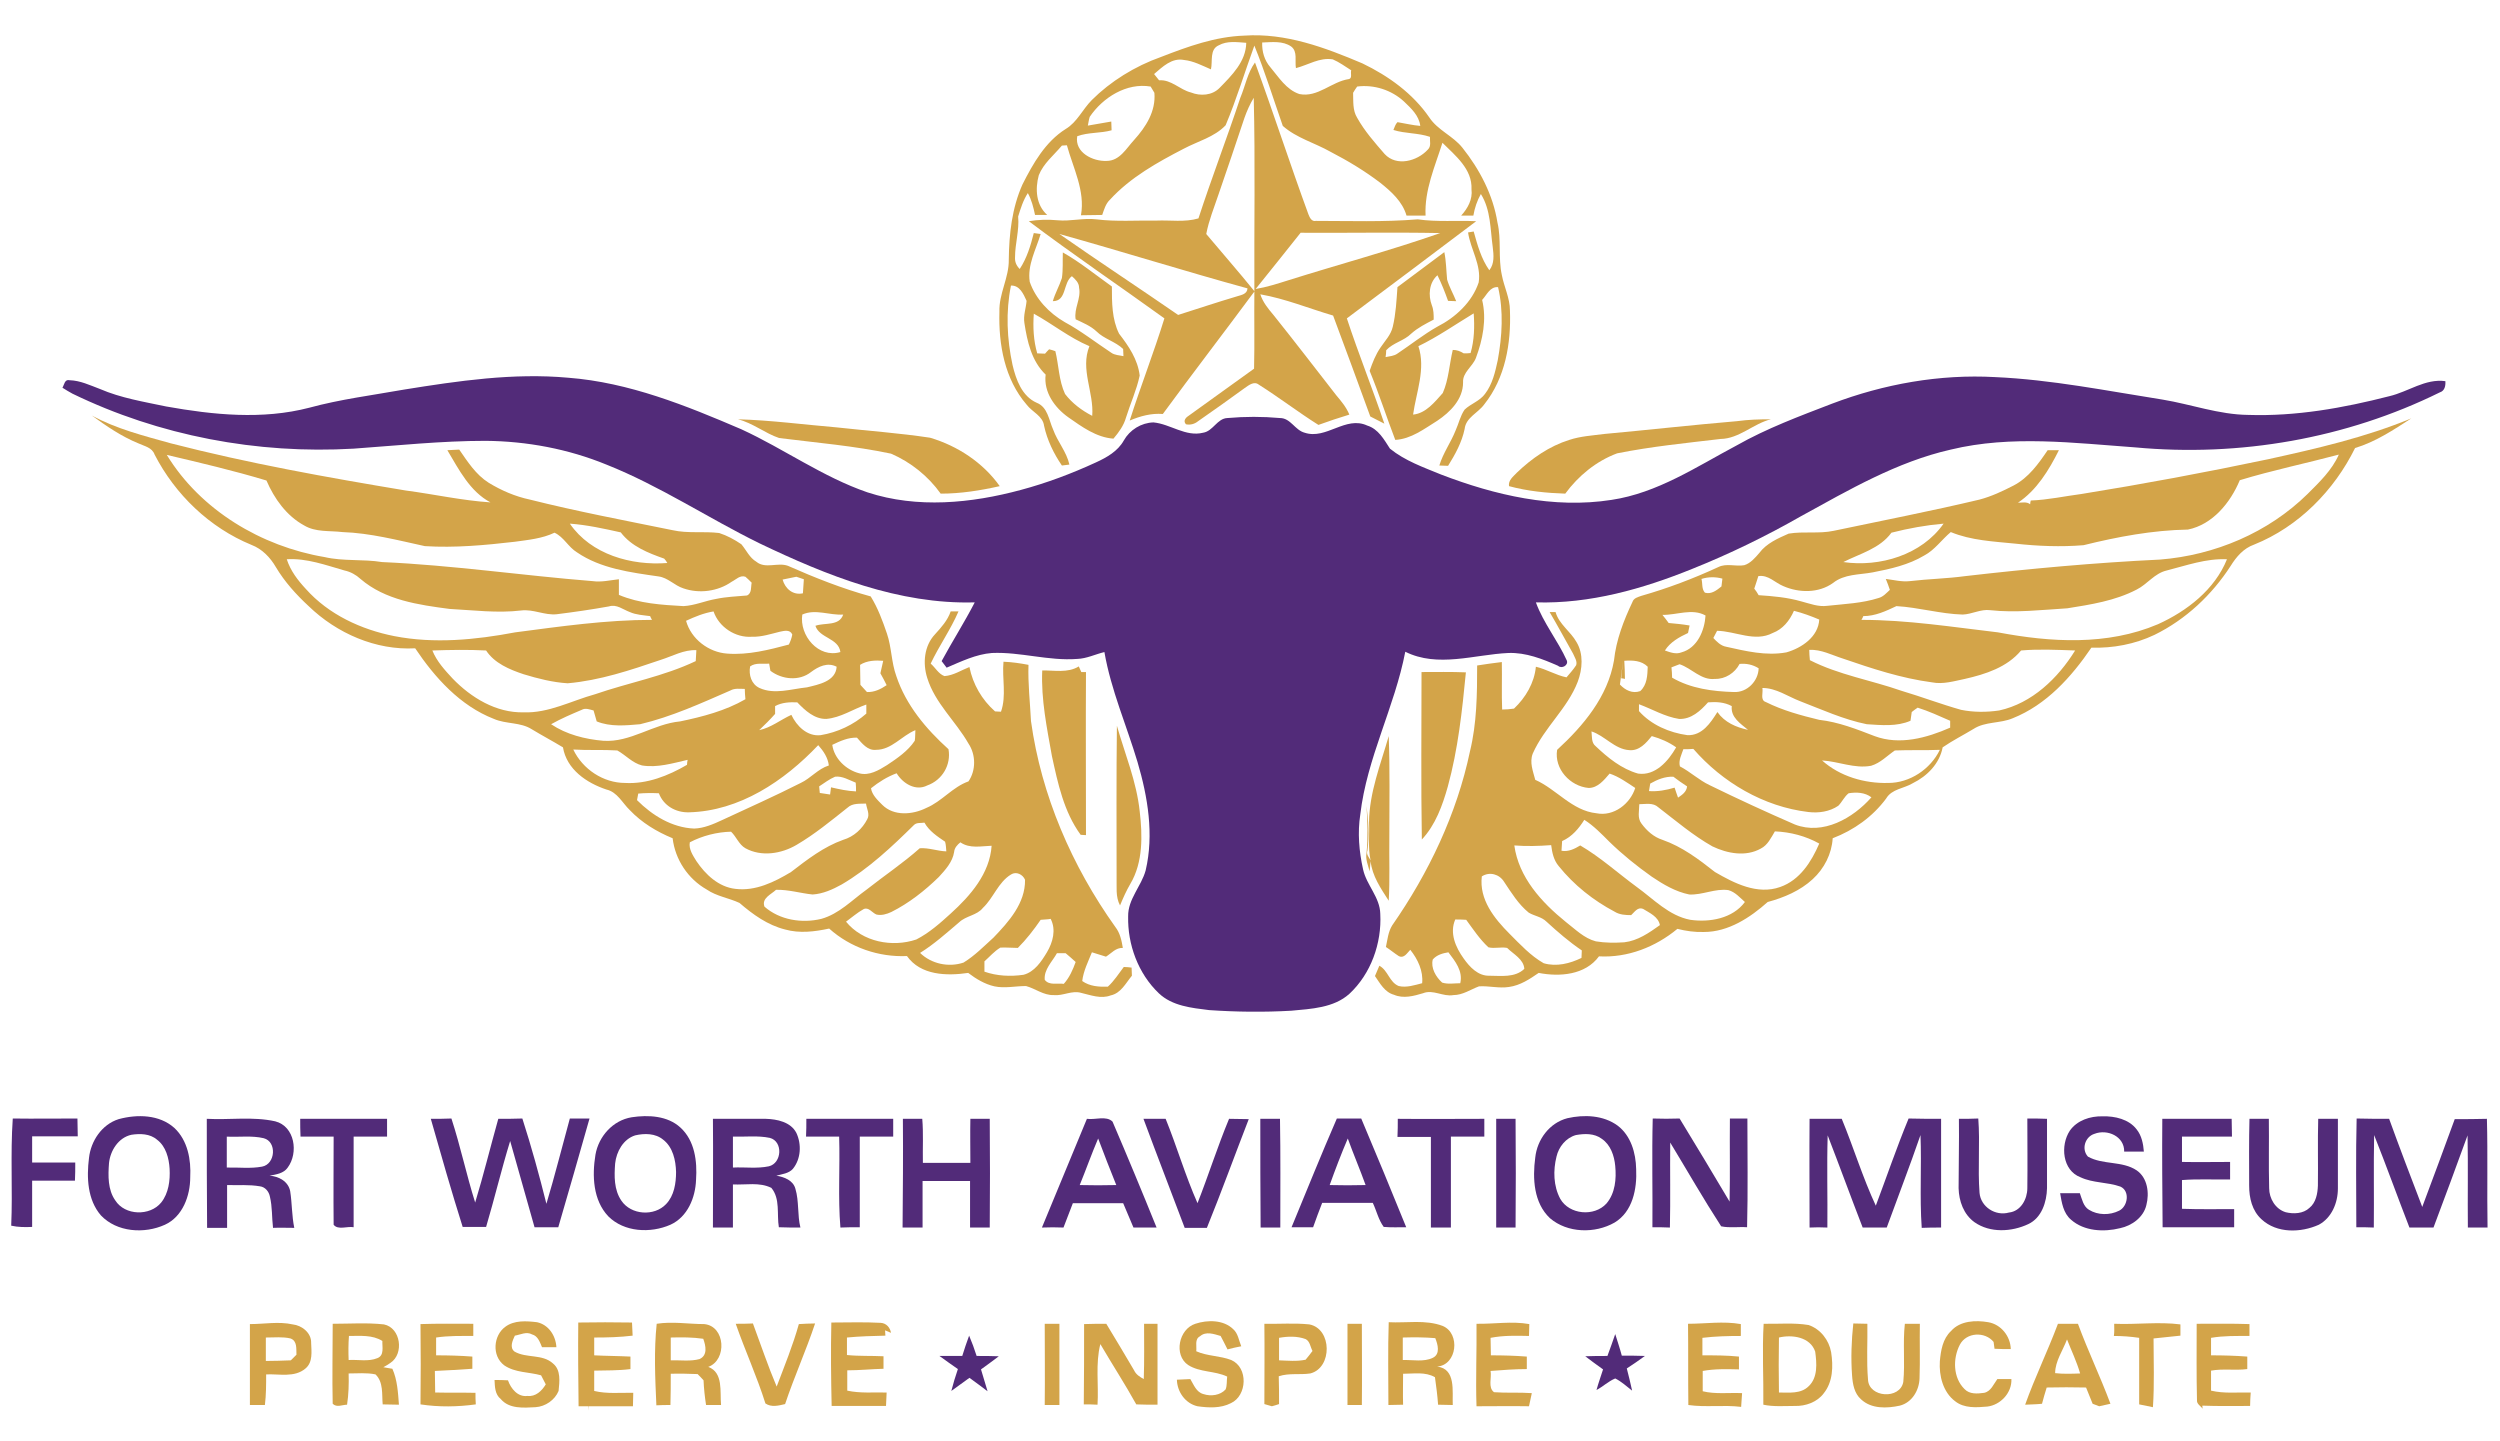 <svg xmlns="http://www.w3.org/2000/svg" xmlns:xlink="http://www.w3.org/1999/xlink" version="1.1" id="Layer_1" x="0px" y="0px" viewBox="0 0 800 461.1" style="enable-background:new 0 0 800 461.1;" xml:space="preserve" width="416.576" height="240.052">
<style type="text/css">
	.st0{fill:#D3A449;}
	.st1{fill:#522B79;}
</style>
<path id="XMLID_174_" class="st0" d="M161.6,424.7c2.9-2.2,6.8-1.9,10.2-1.5c3.7,0.8,6,4.3,6.2,8c-1.5,0-3.1,0-4.6,0  c-0.7-1.6-1.3-3.6-3.2-4.1c-1.8-1-3.7,0.1-5.5,0.4c-0.7,1.5-1.8,3.8-0.1,5.1c3.8,2.2,8.9,0.7,12.3,3.8c2.6,2.1,2.1,5.8,1.8,8.8  c-1.2,2.9-4.2,5-7.4,5.2c-3.8,0.2-8.4,0.6-11.1-2.6c-1.9-1.5-1.9-4-2-6.1c1.4,0,2.9,0,4.3,0.1c0.9,2.6,3.1,5.4,6.2,5  c2.7,0.3,4.6-1.6,5.9-3.7c-0.5-1-1-2-1.5-2.9c-3.9-1.1-8.3-0.8-11.8-3.2C157.2,433.9,157.9,427.4,161.6,424.7z"/>
<path id="XMLID_173_" class="st0" d="M185,423.3c5.7-0.1,11.5-0.1,17.2,0c0.1,1.4,0.1,2.8,0.2,4.2c-4.1,0.5-8.2,0.6-12.3,0.6  c0,1.9,0,3.8,0,5.7c3.9,0.2,7.8,0.2,11.6,0.4c0,1.3,0,2.7,0,4c-3.9,0.5-7.8,0.4-11.6,0.5c0,2.2,0,4.3,0,6.5c4.1,1,8.4,0.5,12.5,0.6  c0,1.4-0.1,2.9-0.1,4.3c-4.7,0-9.4,0-14.1,0l0,1.4c0-0.4-0.1-1.1-0.1-1.4c-1.1,0-2.2,0-3.2,0C185,441.1,184.9,432.2,185,423.3z"/>
<path id="XMLID_172_" class="st0" d="M266,423.3c5.2,0,10.5-0.2,15.8,0.1c1.8,0.1,3,1.5,3.3,3.2l-1.9-0.8l0.1,1.7  c-4.1,0.1-8.2,0.2-12.3,0.6c0,1.9,0,3.8,0,5.6c3.9,0.4,7.8,0.2,11.7,0.4c0,1.3,0,2.6,0,4c-3.9,0.1-7.7,0.5-11.6,0.5  c0,2.2,0,4.3,0,6.5c4.1,0.9,8.4,0.5,12.6,0.6c-0.1,1.4-0.1,2.9-0.2,4.3c-5.8,0-11.6,0-17.4,0C265.9,441.1,265.8,432.2,266,423.3z"/>
<path id="XMLID_171_" class="st0" d="M382.5,423.7c3.9-1.3,9-1.3,12.1,1.7c1.6,1.4,1.8,3.6,2.6,5.5c-1.5,0.3-3,0.6-4.4,1  c-0.7-1.5-1.5-2.9-2.2-4.3c-2.1-0.6-4.7-1.6-6.6,0.1c-1.8,0.9-1,3.2-1.2,4.8c3.6,1.6,7.6,1.4,11.2,2.8c5.5,2.4,5.1,11.4-0.1,13.8  c-3.3,1.7-7.1,1.5-10.7,1c-3.9-0.9-6.5-4.6-6.6-8.5c1.4-0.1,2.9-0.1,4.3-0.2c1.1,1.8,1.9,4.2,4.2,4.8c2.4,0.8,5.4,0.4,7.1-1.5  c0.5-1.3,0.3-2.7,0.5-4.1c-4-1.9-8.7-1.3-12.5-3.7C375.5,433.7,377.2,425.4,382.5,423.7z"/>
<g>
	<path class="st0" d="M444.4,423.2c5.7,0.3,11.8-0.9,17.3,1.2c5.7,2.4,4.6,12.5-1.8,13c6.1,0.7,4.8,8,5,12.3c-1.6,0-3.1-0.1-4.7-0.1   c-0.2-2.9-0.6-5.9-1-8.8c-3.1-1.8-6.8-1.1-10.2-1.1c0,3.3-0.1,6.6,0,9.9c-1.6,0-3.2,0.1-4.7,0.1C444.3,440.9,444.1,432,444.4,423.2   z M448.9,428.1c0,2.4,0,4.8,0,7.2c3.2-0.1,6.7,0.7,9.6-0.7c2.5-1.2,1.6-4.3,0.8-6.3C455.9,428,452.4,428,448.9,428.1z"/>
</g>
<path id="XMLID_168_" class="st0" d="M624.4,426c2.9-3.3,7.9-3.5,11.9-2.8c4.1,0.7,7.1,4.5,7.2,8.6c-1.8,0-3.5,0-5.2-0.1  c-0.1-0.6-0.2-1.7-0.3-2.2c-2.8-3.4-8.7-3.1-10.8,0.9c-2.3,4.4-2.2,10.6,1.5,14.2c1.6,1.7,4.1,1.5,6.3,1.2c2.2-0.5,3-2.8,4.2-4.4  c1.5,0,3,0,4.5,0c0.2,4.4-3.5,8.3-7.7,8.8c-3.5,0.3-7.4,0.6-10.3-1.7c-3.9-2.9-5.2-8.2-4.9-12.8C621.1,432.3,621.7,428.5,624.4,426z  "/>
<g>
	<path class="st0" d="M79.9,423.8c4.6,0,9.2-0.9,13.7,0.1c2.9,0.3,6,2.7,5.9,5.9c0.1,2.8,0.6,6.2-1.8,8.2c-3.5,3-8.4,1.7-12.6,1.9   c0,3.3,0,6.5-0.4,9.8c-1.6,0-3.2,0-4.8,0C79.9,441,79.9,432.4,79.9,423.8z M85,428.1c0,2.5,0,5,0,7.5c2.7,0,5.3-0.1,8-0.2   c0.6-0.6,1.2-1.2,1.8-1.8c-0.1-1.9,0.3-4.4-1.9-5.2C90.4,427.8,87.7,428.1,85,428.1z"/>
</g>
<path id="XMLID_165_" class="st0" d="M134.5,423.8c5.6-0.2,11.3-0.1,16.9-0.1c0,1.3,0,2.6,0,3.9c-4,0-7.9-0.1-11.9,0.5  c0,1.9,0,3.8,0,5.7c3.9,0,7.7,0.1,11.6,0.4c0,1.3,0,2.6,0,3.9c-4,0.3-8,0.5-12,0.7c0,2.3,0.1,4.6,0.1,6.9c4.3,0.1,8.6,0,12.9,0.1  c0,0.9,0,2.8,0.1,3.7c-5.8,0.8-11.8,0.9-17.7,0C134.6,440.9,134.6,432.4,134.5,423.8z"/>
<g>
	<path class="st0" d="M210.1,423.7c5.1-0.8,10.2,0.1,15.2,0.1c6.8,0.6,7.4,11.5,1.3,13.7c4.9,1.8,3.7,8,4.1,12.2c-1.6,0-3.2,0-4.8,0   c-0.4-2.6-0.7-5.3-0.8-7.9c-0.6-0.7-1.2-1.3-1.9-2c-2.9-0.1-5.7-0.2-8.6-0.1c0,3.3,0,6.7-0.1,10c-1.5,0-3,0-4.5,0.1   C209.6,441,209.2,432.3,210.1,423.7z M214.6,428.1c0,2.4,0,4.8,0,7.3c3-0.1,6.3,0.4,9.2-0.4c2.7-1.2,2-4.3,1.2-6.5   C221.6,428,218.1,428,214.6,428.1z"/>
</g>
<path id="XMLID_162_" class="st0" d="M235.4,423.7c1.8,0,3.6,0,5.5-0.1c2.5,6.7,4.8,13.6,7.6,20.2c2.5-6.6,5.2-13.2,7.1-20  c1.7-0.1,3.5-0.2,5.2-0.2c-2.9,8.7-6.7,17.1-9.6,25.8c-2.1,0.5-4.4,1.1-6.3-0.2C242.2,440.6,238.4,432.3,235.4,423.7z"/>
<path id="XMLID_161_" class="st0" d="M334.3,423.7c1.5,0,3.1,0,4.7,0c0,8.7,0,17.3,0,26c-1.6,0-3.1,0-4.7,0  C334.4,441,334.3,432.3,334.3,423.7z"/>
<path id="XMLID_160_" class="st0" d="M346.9,423.8c2.4-0.1,4.8-0.1,7.1-0.1c3,5,6,9.9,8.9,14.9c0.6,1.3,1.8,2.1,3.1,2.8  c0.2-5.9,0.1-11.8,0.1-17.7c1.4,0,2.9,0,4.3,0c0,8.6,0,17.2,0,25.9c-2.3,0-4.5,0-6.8-0.1c-3.6-6.5-7.7-12.8-11.5-19.3  c-1.6,6.3-0.5,12.9-0.9,19.4c-1.5-0.1-2.9-0.1-4.4-0.1C346.9,441,346.9,432.4,346.9,423.8z"/>
<g>
	<path class="st0" d="M404.6,423.7c4.8,0.1,9.6-0.3,14.4,0.2c7.3,1.4,7.4,13.9,0.3,15.7c-3.3,0.5-6.8-0.2-10.1,0.9   c0.1,3,0.1,6,0.1,8.9c-0.6,0.2-1.8,0.6-2.3,0.7c-0.6-0.2-1.8-0.5-2.4-0.7C404.6,440.9,404.7,432.3,404.6,423.7z M409.3,428.2   c0,2.4,0,4.8,0,7.2c2.8,0.1,5.7,0.4,8.5-0.2c0.8-0.9,1.5-1.9,2.2-2.8c-0.7-1.3-0.8-3.1-2.2-3.8   C415.1,427.6,412.1,427.7,409.3,428.2z"/>
</g>
<path id="XMLID_157_" class="st0" d="M431.2,423.7c1.5,0,3.1,0,4.6,0c0,8.7,0.1,17.3,0,26c-1.5,0-3.1,0-4.6,0  C431.2,441,431.2,432.3,431.2,423.7z"/>
<path id="XMLID_156_" class="st0" d="M472.5,423.7c5.7,0.1,11.3-0.9,16.9,0.1c0,1.3-0.1,2.6-0.1,3.8c-4.1-0.1-8.2-0.2-12.3,0.6  c0,1.9,0.1,3.7,0.1,5.6c3.8,0,7.7,0.1,11.5,0.4c0,1.3,0,2.7,0,4c-3.9,0-7.7,0.3-11.6,0.6c0.4,2.2-0.9,5.3,1.1,6.8  c4,0.3,8,0,12.1,0.3c-0.3,1.4-0.6,2.8-0.9,4.2c-5.6-0.1-11.2,0-16.8,0C472.2,441.3,472.6,432.5,472.5,423.7z"/>
<path id="XMLID_155_" class="st0" d="M540.2,423.7c5.6,0,11.3-0.9,16.9,0.1c0,1.3,0,2.5,0,3.8c-4.1,0-8.2,0.1-12.3,0.6  c0,1.9,0,3.7,0,5.6c3.9,0,7.8,0,11.7,0.4c0,1.3,0,2.7,0,4.1c-3.9-0.1-7.8-0.2-11.6,0.5c0,2.1,0,4.3,0,6.5c4.1,1,8.4,0.4,12.6,0.6  c-0.1,1.5-0.2,2.9-0.3,4.4c-5.6-0.7-11.3,0.2-16.9-0.6C540.2,441,540.3,432.3,540.2,423.7z"/>
<path id="XMLID_154_" class="st0" d="M593.1,423.6c1.5,0,3,0.1,4.5,0.1c0.1,5.9-0.3,11.9,0.2,17.8c0.2,5.9,10.3,6.5,11.3,0.8  c0.6-6.2-0.2-12.4,0.5-18.6c1.6,0,3.2,0,4.8,0c-0.1,5.8,0.1,11.6-0.1,17.4c-0.1,3.9-2.4,7.8-6.3,8.8c-4.1,0.9-9.1,1.1-12.4-2  c-2.2-1.9-2.7-4.9-2.9-7.7C592.3,434.7,592.5,429.1,593.1,423.6z"/>
<g>
	<path class="st0" d="M658.6,423.7c2.1,0,4.3,0,6.4,0c3.2,8.7,7.2,17,10.4,25.6c-1.2,0.3-2.4,0.5-3.6,0.8c-0.5-0.2-1.6-0.6-2.1-0.8   c-0.7-1.8-1.4-3.5-2.1-5.2c-4.2-0.1-8.4-0.1-12.6,0c-0.5,1.7-1.1,3.5-1.5,5.2c-1.8,0.2-3.6,0.2-5.4,0.3   C651.2,440.9,655.3,432.5,658.6,423.7z M657.7,439.5c2.6,0.3,5.3,0.2,8,0.1c-1.1-3.8-2.8-7.3-4.2-10.9   C660.2,432.2,657.7,435.7,657.7,439.5z"/>
</g>
<path id="XMLID_151_" class="st0" d="M676.6,423.7c7.1,0.3,14.2-0.7,21.2,0.2c0,0.9,0,2.7,0,3.6c-2.9,0.3-5.7,0.6-8.6,0.9  c0,7.3,0.3,14.7-0.2,22c-1.5-0.3-2.9-0.6-4.4-0.9c0-7.1,0-14.2,0-21.3c-2.7-0.4-5.4-0.6-8.1-0.6C676.7,426.3,676.6,425,676.6,423.7z  "/>
<path id="XMLID_150_" class="st0" d="M703,423.7c5.6,0,11.3-0.1,16.9,0.1c0,1,0,2.9,0,3.8c-4.1,0-8.2-0.1-12.3,0.6  c0,1.9,0,3.7,0,5.6c3.8,0,7.7,0.1,11.6,0.4c0,1.3,0,2.7,0,4c-3.9,0.5-7.8-0.2-11.6,0.5c0,2.1,0,4.3,0,6.4c4.2,1,8.5,0.5,12.7,0.6  c-0.1,1.4-0.2,2.9-0.2,4.3c-5.1,0-10.2,0.1-15.3-0.1c0,0.3,0.1,0.8,0.1,1c-0.6-0.9-1.9-1.5-1.8-2.7C702.9,440.1,703,431.9,703,423.7  z"/>
<g>
	<path class="st0" d="M106.4,423.7c5.4,0,10.9-0.4,16.4,0.2c5.4,1.1,6.5,9.4,2.1,12.3c-0.7,0.5-1.5,1-2.3,1.4   c0.7,0.1,2.1,0.4,2.9,0.5c1.6,3.6,1.8,7.6,2.1,11.5c-1.7,0-3.5-0.1-5.2-0.1c-0.3-3.2,0.3-7.1-2.3-9.6c-2.8-0.6-5.8-0.3-8.6-0.3   c0.1,3.3,0,6.7-0.5,10c-1.5,0-3.3,1-4.6-0.3C106.2,440.8,106.4,432.3,106.4,423.7z M111.6,427.6c-0.2,2.6-0.2,5.1-0.1,7.7   c3-0.2,6.3,0.6,9.2-0.6c2.3-0.9,1.5-3.6,1.6-5.5C119.1,427.2,115.3,427.6,111.6,427.6z"/>
</g>
<g>
	<path class="st0" d="M564.4,423.7c4.8,0.1,9.6-0.4,14.4,0.4c3.8,1.3,6.5,4.8,7.2,8.7c0.7,4.5,0.6,9.5-2.4,13.2   c-2.1,2.8-5.8,4.1-9.2,4c-3.4,0-6.8,0.3-10.1-0.4C564.4,440.9,563.9,432.3,564.4,423.7z M569.3,428.1c-0.1,5.9-0.1,11.7,0,17.6   c3.2,0,7,0.5,9.5-2c3-2.8,2.6-7.4,2.1-11.1C579.3,427.9,573.5,427.1,569.3,428.1z"/>
</g>
<g>
	<g>
		<path class="st0" d="M371.6,18.2c8.5-3.3,17.3-6.5,26.6-6.8c13.2-0.9,25.8,3.8,37.8,8.9c8.3,4,16.1,9.6,21.4,17.3    c2.7,4.1,7.6,5.9,10.6,9.7c5.5,6.9,9.8,15.1,11.2,23.9c1.3,5.5,0.2,11.3,1.4,16.8c0.7,3.8,2.6,7.4,2.6,11.4    c0.4,10.5-1.5,21.6-8.2,30c-2,2.8-5.9,4.2-6.3,7.9c-0.9,4.3-3,8.1-5.3,11.8c-0.7,0-2.1-0.1-2.8-0.1c1.2-4,3.7-7.4,5.2-11.2    c1-2.2,1.5-4.7,2.9-6.7c2-1.9,4.8-2.7,6.5-5c2.4-3.1,3.3-7.1,4.1-10.8c1.4-7.7,1.9-15.7,0.1-23.4c-2.6-0.2-3.6,2.5-5.1,4.1    c1.5,6.2,0.2,12.7-2,18.6c-1.1,2.8-4.3,4.6-4.1,7.8c0,5.4-4.1,9.5-8.3,12.3c-4.2,2.6-8.3,5.8-13.4,6.1c-2.8-7.3-5.2-14.8-8.2-22.1    c0.9-2.6,1.9-5.2,3.5-7.5c1.4-2.1,3.3-4,3.9-6.6c1-4.2,1.2-8.5,1.5-12.7c5-3.7,10-7.5,15-11.2c0.6,2.9,0.6,5.8,0.9,8.8    c0.7,2.4,2,4.6,2.9,6.9c-0.9,0-1.8-0.1-2.6-0.1c-1-2.8-2.1-5.6-3.4-8.2c-2.7,2.4-3,6.4-1.8,9.6c0.6,1.5,0.6,3,0.6,4.6    c-2.5,1.3-5.1,2.6-7.2,4.5c-2.3,2.3-5.8,2.9-8,5.3c0,0.6-0.1,1.7-0.2,2.2c1.3-0.3,2.7-0.3,3.9-1.2c4.2-2.8,8.2-6,12.6-8.5    c5.9-3,11.2-7.9,13.3-14.2c0.9-5.6-2.6-10.6-3.4-16c0.4-0.1,1.4-0.2,1.8-0.3c1.2,4.3,2.4,8.7,5,12.4c1.7-2.1,1.4-4.9,1.1-7.4    c-0.8-5.7-0.6-11.9-3.8-17c-1.2,2.1-2,4.5-2.4,6.9c-1.3,0-2.6,0-3.9,0c2.1-2.3,3.7-5.2,3.3-8.4c0.3-6.5-5.2-10.8-9.3-14.9    c-2.4,7.6-5.8,15.2-5.4,23.3c-2,0-4.1,0-6.1,0c-1.3-4.5-4.9-7.7-8.4-10.5c-5-3.8-10.3-7-15.9-9.9c-5.1-2.9-10.9-4.4-15.3-8.3    c-3-8.6-5.7-17.3-9.1-25.7c-3.1,8.5-5.7,17.2-9.2,25.5c-3.6,3.8-8.9,5.1-13.4,7.5c-8.5,4.4-17.1,9.2-23.6,16.3    c-1.4,1.3-1.9,3.2-2.5,4.9c-2.3,0-4.6,0.1-6.8,0.1c1.4-7.8-2.5-15.1-4.5-22.4c-0.4,0-1.2,0.1-1.6,0.1c-2.6,3.1-5.9,5.7-7.4,9.5    c-1.2,4.4-0.9,9.5,2.7,12.7c-1.3,0-2.6,0-3.9,0c-0.5-2.4-1.1-4.8-2.3-7c-1.5,2.3-2.3,4.9-3.1,7.5c0.4,4.4-1,8.7-1,13    c-0.1,1.5,0.4,2.7,1.5,3.8c2.3-3.5,3.5-7.5,4.5-11.5c0.6,0.1,1.7,0.2,2.2,0.3c-1.5,5-4.3,9.9-3.5,15.3c1.9,5.5,6.2,10,11.2,12.9    c5.2,2.8,9.9,6.5,14.9,9.8c1.1,0.8,2.6,0.8,3.9,1.1c0-0.6-0.1-1.7-0.1-2.3c-2.5-2.4-6.1-3.2-8.5-5.6c-1.9-1.8-4.4-2.8-6.7-3.9    c-0.6-3.5,1.8-6.6,1.1-10.1c0-1.6-1.2-2.7-2.3-3.7c-2.9,2.1-1.6,8-6.1,8c0.7-2.5,2.1-4.9,2.9-7.4c0.4-2.7,0.2-5.4,0.3-8.2    c5.5,3.1,10.5,7.2,15.7,10.9c0,5.1,0,10.5,2.3,15.1c3.1,4,6,8.3,6.6,13.4c-1,4.7-3,9-4.4,13.5c-0.7,2.5-2.3,4.7-4,6.7    c-5.5-0.4-10.1-3.8-14.4-6.8c-4.4-3.1-8-8.1-7.3-13.7c-4.5-4.3-5.9-10.6-6.8-16.5c-0.4-2.4,0.5-4.7,0.7-7.1c-1-2.2-2.2-5-5-4.9    c-1.7,8.4-1.3,17.1,0.5,25.4c1.1,4.7,3,10,7.7,12.1c3.6,1.4,3.9,5.5,5.3,8.6c1.4,3.9,4.3,7.1,5.2,11.2c-0.6,0.1-1.8,0.2-2.4,0.3    c-2.6-3.8-4.7-8.1-5.7-12.7c-0.4-3.2-3.8-4.4-5.6-6.8c-7-8.1-9-19.2-8.7-29.7c-0.2-5.8,3.1-10.9,3-16.7c0.1-8.2,1-16.5,4.4-24.1    c3.4-6.7,7.3-13.6,13.8-17.7c3.7-2.2,5.4-6.3,8.4-9.3C355.3,26.1,363.1,21.2,371.6,18.2z M390,14.5c-3,1.3-1.9,5.1-2.5,7.7    c-2.8-1.2-5.6-2.7-8.6-3c-3.9-0.8-6.9,2.2-9.6,4.5c0.4,0.5,1.2,1.5,1.6,2c3.9-0.3,6.6,3,10.2,3.9c3,1.2,6.8,1,9.2-1.5    c3.9-4,8.4-8.4,8.5-14.4C395.8,13.5,392.7,13,390,14.5z M403.9,13.6c-0.1,2.9,0.7,5.7,2.6,7.9c2.7,3.2,5.1,7.2,9.3,8.6    c5.9,1.2,10.3-4,15.9-4.8c1.1-0.3,0.4-1.9,0.7-2.8c-1.9-1.2-3.8-2.6-5.9-3.5c-4.2-0.7-7.9,1.8-11.8,2.8c-0.4-2.3,0.6-5.3-1.5-6.9    C410.5,13,407,13.5,403.9,13.6z M348.7,37.4c-0.3,0.9-0.4,1.9-0.6,2.8c2.5-0.4,5-0.9,7.5-1.3c0,0.9,0.1,1.9,0.1,2.8    c-3.6,1-7.5,0.6-11,1.9c-0.9,5.2,5,8.1,9.4,7.9c4.2,0,6.3-4,8.8-6.7c3.8-4.2,7-9.2,6.5-15.1c-0.3-0.5-0.9-1.5-1.2-2    C360.5,26.4,352.9,31.2,348.7,37.4z M433,29.7c0.1,2.7-0.2,5.6,1.3,8c2.4,4.3,5.6,7.9,8.8,11.6c3.8,4.1,10.4,2.3,13.8-1.4    c1.2-1.1,0.6-2.8,0.7-4.1c-3.8-1.3-7.9-1-11.7-2.2c0.4-0.9,0.6-1.8,1.3-2.5c2.4,0.4,4.9,1,7.3,1.2c-0.4-3.3-2.9-5.6-5.2-7.8    c-4-3.7-9.6-5.5-15-4.8C433.9,28.2,433.3,29.2,433,29.7z M330.8,100.4c-0.3,4.3-0.1,8.6,1.1,12.7c0.8,0,1.7,0.1,2.5,0.1    c0.3-0.4,1-1.1,1.3-1.4c0.5,0.1,1.5,0.4,2,0.6c1.1,4.5,1.1,9.4,3.1,13.7c2.3,3,5.4,5.3,8.7,7c0.6-7.5-3.9-14.9-0.9-22.3    C342.2,108.1,336.8,103.7,330.8,100.4z M453.9,110.8c2.4,7.3-0.7,14.7-1.7,21.9c4.1-0.4,6.9-4,9.5-6.9c1.9-4.3,2.1-9.2,3.2-13.8    c1.3,0,2.4,0.4,3.5,1.1c0.7,0,1.5,0,2.2-0.1c1.2-4.1,1.3-8.5,1-12.7C465.8,103.8,460.1,107.8,453.9,110.8z"/>
	</g>
	<g>
		<path class="st0" d="M396.9,31.3c1.6-3.8,2.3-8,4.7-11.3c5.9,16.1,11.2,32.5,17.1,48.6c0.4,1,1,2.4,2.4,2.1    c10.9,0,21.7,0.4,32.6-0.5c6.2,0.9,12.5,0.3,18.7,0.6c-13.8,10.4-27.6,20.8-41.4,31.1c3.7,11.3,8.2,22.4,12,33.7    c-1.5-0.8-3-1.5-4.5-2.3c-3.9-10.8-7.9-21.5-11.9-32.3c-7.8-2.3-15.3-5.4-23.3-6.8c0.8,2.5,2.5,4.6,4.2,6.6    c6.8,8.5,13.4,17.1,20.1,25.7c1.6,1.9,3.2,3.8,4.2,6.2c-3.3,1-6.6,2.1-9.9,3.3c-6.5-4.1-12.6-8.8-19.1-12.9    c-1.5-1.2-3.2,0.2-4.5,1.1c-4.9,3.6-9.9,7.1-14.9,10.6c-1.1,0.9-2.5,1.3-3.9,1c-1.1-1.2,0.1-2.3,1.1-2.9    c6.9-4.9,13.8-10,20.7-14.9c0.2-8.2,0-16.5,0.1-24.7c-9.7,13.1-19.7,26.1-29.3,39.2c-3.7-0.3-7.3,0.7-10.6,2.1    c3.5-11,7.7-21.7,11.1-32.7c-14.4-10.4-29.2-20.4-43.4-31.1c3-0.5,6.1-0.6,9.2-0.3c4.1,0.4,8.3-0.8,12.4-0.3    c6.4,0.8,12.8,0.3,19.3,0.4c4.4-0.2,9,0.6,13.4-0.7C387.7,57,392.6,44.3,396.9,31.3z M398.2,37.8c-2.7,8.2-5.5,16.3-8.3,24.5    c-1.4,4.2-3.1,8.3-3.9,12.6c5.1,6.1,10.4,12.1,15.4,18.3c-0.1-20.6,0.3-41.3-0.2-61.9C400,33.3,399,35.5,398.2,37.8z M416.2,74.5    c-4.8,6-9.6,12.1-14.4,18c3.6-0.6,7-1.7,10.5-2.8c16.2-5.1,32.6-9.5,48.6-15.1C446,74.3,431.1,74.6,416.2,74.5z M339,74.9    c12.6,8.8,25.4,17.2,38,25.9c6.3-2,12.6-4.1,19-6c1.3-0.4,3.1-0.7,3.2-2.5C379.1,86.8,359.1,80.5,339,74.9z"/>
	</g>
	<g>
		<path class="st0" d="M29.3,133c7.9,4.3,16.7,6.5,25.3,8.9c24.8,6.4,50,10.9,75.2,15.1c9.1,1.2,18,3.2,27.1,3.8    c-6.6-3.5-10.1-10.5-13.8-16.7c1.3-0.1,2.5-0.1,3.8-0.2c2.7,3.9,5.3,8,9.4,10.6c4.1,2.5,8.5,4.4,13.2,5.4    c15.1,3.8,30.5,6.7,45.7,9.8c4.9,1.1,9.9,0.3,14.9,0.9c2.5,0.8,4.9,2.1,7.1,3.6c1.6,1.9,2.6,4.3,4.8,5.6c2.9,2.4,6.8,0.1,10.1,1.3    c8.6,3.8,17.4,7.3,26.5,9.8c2.3,3.7,3.8,7.8,5.2,11.9c1.5,4.4,1.4,9.2,3,13.6c3.1,9.3,9.5,16.9,16.7,23.4c0.9,5-2,9.9-6.8,11.6    c-3.7,1.9-7.8-0.6-9.8-3.9c-3,1.1-5.7,2.8-8.2,4.8c0.3,2.1,2.1,3.8,3.6,5.3c3.7,3.7,9.7,3.2,14.1,1c5-2.1,8.4-6.7,13.5-8.5    c2.4-3.5,2.4-8.5,0-12.1c-4.1-7.2-10.7-12.9-13.2-21c-1.5-4.7-1-10.3,2.5-14c2-2.2,4-4.4,5-7.3c0.6,0,1.9,0,2.5,0    c-2.5,5.8-6.2,11-8.9,16.7c1.5,1.3,2.5,3.3,4.4,4c2.9-0.2,5.4-1.9,8-2.9c1.1,5.5,4,10.5,8.2,14.2c0.5,0,1.5,0.1,1.9,0.1    c1.8-5.1,0.3-10.7,0.8-16c2.7,0.1,5.4,0.5,8,1c-0.2,6,0.5,12,0.8,18c3.3,23.8,13.1,46.4,27,65.9c1.5,1.9,2,4.3,2.4,6.7    c-2.3-0.1-3.6,1.7-5.4,2.8c-1.5-0.4-3-1-4.5-1.4c-1.2,3-2.7,5.9-3.1,9.2c2.4,1.7,5.3,1.9,8.2,1.8c2-1.8,3.5-4.2,5.1-6.3    c0.8,0,1.7,0.1,2.5,0.2c0,0.9,0.1,1.8,0.1,2.6c-2,2.4-3.5,5.6-6.8,6.3c-3.1,1.2-6.4-0.1-9.4-0.8c-3-0.9-5.8,1-8.8,0.7    c-3.3,0.1-5.9-2.1-8.9-2.9c-3.4,0-6.8,0.8-10.1,0.1c-3.1-0.7-5.9-2.4-8.4-4.3c-6.9,1-15.2,0.8-19.6-5.4c-9,0.4-18.1-2.7-24.9-8.8    c-4.6,1-9.5,1.6-14.1,0.3c-5.6-1.4-10.3-4.8-14.6-8.5c-3.4-1.6-7.3-2.1-10.5-4.3c-6-3.4-10.1-9.6-10.9-16.4c-5.1-2.1-9.9-5-13.7-9    c-2.4-2.3-4-5.8-7.5-6.6c-6.3-2.1-12.7-6.4-13.9-13.5c-3.3-2-6.7-3.8-10-5.8c-3.6-2.3-8.2-1.6-12.1-3.3    c-10.8-4.2-18.9-13.2-25.2-22.6c-12.6,0.7-25.1-4.8-34.1-13.5c-4-3.7-7.7-7.8-10.5-12.5c-1.8-3.1-4.4-5.8-7.8-7.1    c-13.4-5.5-24.4-16.1-31-28.9c-0.8-2.3-3.3-2.7-5.2-3.6C38.8,139.7,34,136.4,29.3,133z M53.3,145.6c10.8,17.7,30.3,29.3,50.5,32.7    c6,1.4,12.3,0.6,18.4,1.6c22.5,1,44.9,4.3,67.4,6.1c2.8,0.4,5.6-0.3,8.4-0.6c0,1.7,0,3.3,0,5c6.6,2.8,13.7,3.2,20.7,3.6    c3.6-0.2,6.9-1.7,10.4-2.3c3.3-0.7,6.6-0.8,9.9-1.1c1.6-0.7,1.2-2.7,1.5-4.1c-0.7-0.7-1.3-1.3-2-1.9c-1.7-0.6-3,0.9-4.4,1.6    c-4.4,3.1-10.4,3.9-15.5,2.1c-2.8-0.9-4.9-3.4-7.9-3.8c-9-1.3-18.5-2.5-26.1-7.7c-2.8-1.7-4.2-4.9-7.2-6.3    c-4,1.9-8.4,2.3-12.7,2.9c-9.5,1.1-19.2,2-28.8,1.4c-8.7-1.9-17.5-4.2-26.4-4.5c-4.1-0.5-8.5,0.1-12.2-2.1    c-5.7-3.1-9.6-8.6-12.1-14.4C74.6,150.6,63.9,148.1,53.3,145.6z M182.3,167.6c6.8,9.9,19.7,13.5,31.2,12.6c-0.2-0.4-0.7-1.1-1-1.4    c-5.1-1.8-10.5-3.9-13.9-8.4C193.2,169.2,187.8,168,182.3,167.6z M91.7,179c1.2,3.7,3.5,6.7,6.1,9.5c7.3,8.2,17.7,13,28.3,15.1    c12.8,2.5,26,1.2,38.7-1.2c14.5-1.9,29.1-4,43.8-4c-0.2-0.3-0.5-0.9-0.6-1.2c-2.2-0.3-4.5-0.4-6.5-1.3c-2.2-0.8-4.2-2.6-6.7-1.8    c-5.6,1-11.1,1.8-16.7,2.5c-3.9,0.4-7.5-1.7-11.4-1.2c-7.6,0.9-15.3-0.1-22.9-0.5c-9.9-1.3-20.6-2.8-28.5-9.6    c-1.4-1.3-3.2-2.3-5.1-2.7C104.2,180.9,98.1,178.6,91.7,179z M250.4,185.5c0.8,2.9,3.3,5.1,6.5,4.4c0.1-1.5,0.2-3,0.3-4.5    c-0.6-0.2-1.8-0.6-2.4-0.8C253.3,184.9,251.8,185.2,250.4,185.5z M219.5,198.7c1.6,5.8,7.2,10.1,13.2,10.5    c6.7,0.5,13.3-1.2,19.7-2.9c0.5-1,0.9-2.1,1.1-3.2c-0.7-1.7-2.6-1.2-4-0.9c-2.9,0.7-5.8,1.7-8.9,1.6c-5.3,0.4-10.6-3.1-12.3-8.1    C225.2,196.2,222.3,197.4,219.5,198.7z M256.7,196.7c-1,6.7,5.2,14.1,12.2,12c-0.6-4.5-6.7-4.4-8-8.4c3-1.1,7.6,0.2,8.9-3.6    C265.4,197,260.9,194.8,256.7,196.7z M138.3,208.2c1.4,3.5,4,6.3,6.5,9c5.9,6.1,13.9,11,22.7,10.8c8,0.3,15.3-3.7,22.9-5.8    c10.7-3.7,21.9-5.7,32.2-10.6c0.1-1.2,0.1-2.3,0.2-3.5c-4-0.2-7.6,1.9-11.4,3.1c-9.7,3.3-19.5,6.6-29.8,7.5    c-4.8-0.3-9.5-1.5-14.1-2.9c-4.5-1.5-9.3-3.5-12-7.6C149.8,207.9,144.1,208,138.3,208.2z M275.2,212.8c0,2.1,0.1,4.3,0.1,6.4    c0.7,0.8,1.4,1.5,2.1,2.3c2.3,0.1,4.4-0.9,6.3-2.2c-0.6-1.3-1.3-2.5-2-3.8c0.3-1.3,0.6-2.7,0.9-4    C280.1,211.3,277.4,211.4,275.2,212.8z M240,213.3c-0.5,2.7,0.4,5.7,3,6.9c4.8,2.2,10.2,0.3,15.2-0.2c3.7-0.9,9.2-1.9,9.5-6.6    c-2.9-1.5-5.8-0.1-8.2,1.7c-3.8,3-9.3,2.4-13-0.4c-0.1-0.6-0.3-1.7-0.4-2.3C244.1,212.6,241.8,212,240,213.3z M204.8,231.8    c-4.6,0.4-9.5,0.9-13.9-0.9c-0.3-1.2-0.7-2.3-1-3.5c-1.2-0.3-2.6-0.9-3.8-0.2c-3.3,1.4-6.6,2.8-9.8,4.6c4.9,3.3,10.9,4.8,16.7,5.3    c8.7,0.6,16-5.4,24.6-6.2c7.2-1.5,14.5-3.4,20.9-7.1c-0.1-0.8-0.2-2.5-0.2-3.3c-1.5,0-3.2-0.3-4.6,0.5    C224.3,225.1,214.9,229.4,204.8,231.8z M248,226c0,0.6,0,1.9,0,2.5c-1.6,1.8-3.3,3.5-5.1,5.2c3.8-0.8,6.8-3.3,10.3-4.9    c1.7,3.6,5.1,7,9.4,6.5c5.4-0.9,10.5-3.3,14.6-6.9c0-1,0-2,0-2.9c-4.3,1.5-8.2,4.2-12.8,4.6c-3.8,0.1-6.8-2.7-9.3-5.3    C252.7,224.7,250.2,224.8,248,226z M280.3,240c-2.7,0.3-4.5-2.1-6.1-3.9c-2.8-0.1-5.4,1.1-7.9,2.3c0.6,4.4,4.4,8,8.6,9.1    c3.2,0.9,6.3-1,8.9-2.6c3.3-2.2,6.7-4.5,8.9-7.8c0.2-1.1,0.1-2.3,0.2-3.4C288.5,235.5,285.3,240,280.3,240z M183.4,239.9    c3,6.3,9.6,10.7,16.6,10.7c7,0.4,13.8-2.3,19.8-5.8c0-0.4,0.1-1.2,0.2-1.6c-4.8,1.1-9.7,2.6-14.6,1.8c-3.1-0.8-5.2-3.3-7.9-4.8    C192.9,239.9,188.2,240.2,183.4,239.9z M220.4,260c-4.2,0.1-8.1-2.1-9.6-6.1c-2.2-0.1-4.4-0.1-6.6,0.1c-0.1,0.5-0.3,1.5-0.4,2.1    c4.9,4.9,11.2,8.8,18.3,9.1c3.1-0.1,6.1-1.4,8.9-2.7c8.4-3.9,16.9-7.7,25.2-11.9c3.2-1.5,5.5-4.5,9-5.6c-0.3-2.5-1.7-4.6-3.4-6.5    C250.9,250,236.6,259.6,220.4,260z M262.1,251.7c0.1,0.7,0.1,1.4,0.2,2.1c1.1,0.2,2.2,0.3,3.3,0.5c0.1-0.6,0.2-1.7,0.3-2.3    c2.6,0.6,5.3,1.2,8,1.3c0-0.9,0-1.9-0.1-2.8c-2.1-0.8-4.3-2.2-6.6-1.9C265.3,249.4,263.8,250.6,262.1,251.7z M271.2,258.5    c-5.3,4.2-10.5,8.5-16.3,11.9c-4.9,2.9-11.3,3.9-16.4,1.1c-2.1-1.2-2.9-3.7-4.6-5.3c-4.5,0.1-9.2,1.3-13.2,3.4    c-0.4,2.2,1,4.2,2.1,6c2.9,4.3,7.1,8.3,12.5,8.9c6.4,0.8,12.5-2.2,17.8-5.4c5.2-4,10.5-8.1,16.7-10.3c3.4-1,6.1-3.5,7.7-6.6    c0.9-1.6-0.2-3.4-0.4-5C275.1,257.3,272.8,257,271.2,258.5z M292.5,264c-7.1,7-14.5,14-23.2,19.1c-2.9,1.6-6,3-9.3,3.2    c-3.9-0.4-7.7-1.6-11.7-1.5c-1.6,1.5-4.7,2.7-3.7,5.4c4.9,4.3,12,5.4,18.2,3.9c5.7-1.6,9.8-6,14.4-9.3c5.7-4.5,11.7-8.5,17.1-13.3    c2.9-0.2,5.6,0.9,8.5,1c-0.1-1-0.1-2.1-0.4-3.1c-2.5-1.7-5.1-3.4-6.6-6.1C294.6,263.5,293.4,263.2,292.5,264z M305.3,272.7    c-0.5,3.2-2.8,5.7-4.9,8c-4.5,4.4-9.6,8.4-15.2,11.2c-1.5,0.7-3.2,1.2-4.8,0.8c-1.4-0.6-2.5-2.5-4.1-1.7c-2,1.1-3.8,2.7-5.6,4    c5.3,6.5,14.8,8.3,22.5,5.7c4.1-2.1,7.6-5.2,11-8.3c6.3-5.7,12.5-12.8,13.1-21.7c-3.3,0.1-7,1-10-1.1    C306.3,270.4,305.4,271.4,305.3,272.7z M323.5,279.9c-4.1,2.5-5.6,7.5-9,10.7c-1.9,2.4-5.4,2.5-7.6,4.6c-4,3.4-8,7-12.5,9.8    c3.6,3.5,9.1,4.7,13.9,3.1c3.6-2.2,6.5-5.2,9.6-8c4.9-5.1,10.2-11,10.1-18.5C327.3,279.9,325.2,278.8,323.5,279.9z M333,294.4    c-2.2,3.2-4.6,6.3-7.3,9c-1.9,0-3.7-0.2-5.6-0.1c-2,1.2-3.4,2.9-5.1,4.4c0,1.1,0,2.2,0,3.3c4,1.4,8.3,1.6,12.5,1    c3.5-0.9,5.7-4.2,7.5-7.2c1.9-3.2,3-7.2,1.2-10.7C335.4,294.3,333.8,294.3,333,294.4z M338.2,305.1c-1.5,2.7-4.2,5.2-3.9,8.5    c1.4,1.9,4.1,1,6.1,1.3c1.8-2,2.9-4.5,3.8-7c-1.1-1-2.1-1.9-3.2-2.8C340.4,305.1,338.9,305.1,338.2,305.1z"/>
	</g>
	<path id="XMLID_61_" class="st0" d="M236.1,134.2c10.6,0.3,21.1,1.7,31.7,2.6c9.9,1.1,19.9,1.8,29.8,3.3c8.8,2.6,17,8,22.3,15.5   c-6.2,1.4-12.5,2.4-18.9,2.4c-4-5.6-9.6-10.1-15.9-12.8c-11.8-2.5-23.9-3.5-35.8-5C244.8,138.7,240.9,135.4,236.1,134.2z"/>
	<path id="XMLID_60_" class="st0" d="M555.9,134.8c3.6-0.5,7.2-0.6,10.8-0.6c-5.6,1.4-10.1,6.2-16.1,6.3c-11,1.3-22.1,2.4-33.1,4.6   c-6.7,2.5-12.4,7.2-16.6,12.9c-6-0.2-12.1-0.8-18-2.4c-0.3-1.9,1.4-3.1,2.5-4.3c4.8-4.6,10.4-8.5,16.8-10.5   c3.6-1.2,7.4-1.4,11.2-1.9C527.6,137.6,541.7,136,555.9,134.8z"/>
	<g>
		<path class="st0" d="M725.8,147c15.5-3.4,31.2-7,45.9-13.1c-5.7,3.7-11.4,7.5-18,9.5c-6.7,13.6-18.1,25.2-32.3,30.9    c-3.4,1.2-5.7,3.9-7.5,6.8c-6,9.3-14.4,17.2-24.4,22.1c-6.3,3-13.3,4.3-20.2,4.1c-6.4,9.4-14.4,18.3-25.2,22.6    c-4,1.7-8.8,1-12.5,3.4c-3.3,2-6.7,3.7-9.9,5.9c-1,5.2-4.9,9.2-9.6,11.5c-2.8,1.7-6.7,1.8-8.5,4.9c-4.3,5.8-10.3,10.1-17.1,12.7    c-0.3,5-2.7,9.7-6.4,13.1c-4,3.7-9.2,5.9-14.4,7.3c-5.6,5-12.6,9.6-20.4,9.6c-2.9,0.1-5.7-0.3-8.5-1c-7,5.8-15.9,9.3-25.1,8.8    c-4.4,6-12.6,6.6-19.3,5.3c-2.9,2-5.9,4-9.5,4.5c-3.2,0.5-6.4-0.4-9.6-0.2c-2.7,1-5.2,2.8-8.2,2.8c-3.3,0.6-6.5-1.9-9.7-0.6    c-3,0.9-6.3,1.8-9.3,0.5c-3-0.8-4.5-3.7-6.1-6c0.5-1.1,0.9-2.2,1.4-3.3c2.8,1.5,3.2,5.3,6.2,6.5c2.5,0.6,5.1-0.3,7.5-0.9    c0.4-3.9-1.4-7.7-3.8-10.7c-1,1-2,2.9-3.7,2c-1.4-0.9-2.7-2-4.1-2.9c0.5-2.3,0.7-4.8,2-6.9c11.7-16.8,20.7-35.7,24.9-55.7    c2.2-9,2.3-18.3,2.3-27.5c2.6-0.4,5.3-0.8,7.9-1.1c0.1,5.1-0.1,10.2,0.1,15.2c1.3,0,2.5-0.1,3.8-0.3c3.7-3.5,6.5-8.2,7-13.4    c3.4,0.8,6.4,2.7,9.8,3.4c1.1-1.3,2.2-2.5,3.1-3.9c0.4-1.3-0.5-2.5-1-3.7c-2.5-4.4-4.9-8.9-7.5-13.3c0.5,0,1.4,0,1.9,0    c1.1,3.9,4.8,6.2,6.7,9.6c2.3,3.8,1.9,8.7,0.4,12.7c-3.3,8.6-10.7,14.6-14.4,23c-1.1,2.8,0.1,5.7,0.8,8.4    c6.8,3,11.8,9.9,19.6,10.7c5.5,1.1,10.8-3,12.4-8.1c-2.6-1.7-5.2-3.6-8.2-4.6c-1.8,2.1-3.8,4.6-6.7,4.6    c-5.9-0.5-11.1-6.1-10.1-12.2c8.4-7.7,16.2-17,18.2-28.6c0.7-6.6,3.1-12.8,5.9-18.7c0.4-1.3,1.8-1.6,2.9-2    c8.4-2.4,16.6-5.5,24.6-9.2c2.6-1.3,5.6-0.1,8.3-0.6c2-0.6,3.5-2.4,4.8-3.9c2.3-3.1,6-4.7,9.4-6.2c4.8-0.8,9.7,0.1,14.4-0.9    c15.6-3.3,31.2-6.3,46.7-10c3.8-1,7.4-2.7,10.9-4.5c4.8-2.5,8-7,10.9-11.3c1.2,0,2.4,0,3.6,0c-3.2,6.4-7.1,12.8-13.1,16.8    c1.3,0,2.8-0.4,3.9,0.5c0-0.3,0.1-0.9,0.2-1.2c5.5-0.2,10.9-1.4,16.3-2.1C686,154.9,705.9,151.2,725.8,147z M716.8,153.7    c-3,7.2-8.7,14.2-16.6,15.8c-11.3,0.2-22.5,2.3-33.4,5c-7.3,0.6-14.6,0.3-21.9-0.5c-6.9-0.7-14.1-1-20.6-3.7    c-2.9,2.4-5.1,5.7-8.5,7.5c-5,3-10.8,4.3-16.5,5.4c-4.3,0.8-9.1,0.5-12.7,3.4c-4.6,3.3-10.9,3.2-15.9,1c-2.7-1.1-4.8-3.7-8-3.2    c-0.4,1.4-0.9,2.7-1.3,4c0.4,0.5,1.1,1.5,1.4,2.1c4.6,0.3,9.2,0.7,13.7,2c2.7,0.7,5.4,1.8,8.3,1.4c5.5-0.6,11.1-0.8,16.4-2.5    c1.5-0.4,2.5-1.6,3.6-2.6c-0.3-0.9-0.9-2.6-1.3-3.5c2.5,0.3,5.1,1,7.7,0.7c5.9-0.7,11.8-0.8,17.7-1.6c20.8-2.4,41.6-4.3,62.4-5.3    c17.5-1.4,34.6-8.6,47.2-21c3.8-3.8,7.8-7.6,10-12.6C738,148.3,727.3,150.5,716.8,153.7z M605.3,170.5c-3.7,5.1-10.1,6.7-15.4,9.4    c11.7,1.7,25.1-2.3,32.1-12.3C616.3,168.1,610.8,169.1,605.3,170.5z M693.4,182.6c-3.9,0.9-6.2,4.4-9.6,6.1    c-6.9,3.6-14.7,4.8-22.2,6c-8.2,0.5-16.5,1.5-24.7,0.6c-3-0.4-5.8,1.3-8.8,1.4c-7.1-0.2-14.1-2.3-21.2-2.7    c-3.4,1.6-6.8,3.2-10.6,3.2c-0.1,0.3-0.4,0.9-0.6,1.2c14.7,0,29.2,2.3,43.7,4c16.9,3.2,35,4.3,51.2-2.6    c9.3-4.2,18.2-11.1,22.1-20.8C706,178.7,699.7,181,693.4,182.6z M544.5,185.3c0.4,1.4,0,3.2,1.1,4.4c2.1,0.6,3.8-0.8,5.3-2    c0.1-0.8,0.2-1.6,0.3-2.5C549,184.6,546.7,184.6,544.5,185.3z M532,196.8c0.7,0.9,1.4,1.7,2,2.6c2.2,0.2,4.4,0.4,6.7,0.8    c-0.2,0.8-0.3,1.6-0.5,2.4c-2.8,1.3-5.7,2.9-7.4,5.6c1.7,0.6,3.5,1.3,5.3,0.6c5.1-1.4,7.4-7,7.7-11.8    C541.5,194.6,536.6,196.9,532,196.8z M567.3,202.6c-5.7,3-11.9-0.6-17.8-0.7c-0.4,0.8-0.8,1.5-1.2,2.3c1.1,1.2,2.4,2.5,4.1,2.8    c6.3,1.4,12.8,3,19.3,1.8c4.9-1.4,10.2-5,10.5-10.5c-2.6-1.1-5.3-2.1-8.1-2.8C572.7,198.7,570.5,201.4,567.3,202.6z M646.8,208.2    c-4.5,5.4-11.4,7.6-18,9.1c-3.4,0.7-7,1.8-10.5,1.1c-9.8-1.3-19.2-4.4-28.5-7.6c-3.5-1.1-7-3-10.8-2.8c0,0.8,0.1,2.5,0.2,3.3    c9.2,4.7,19.6,6.4,29.3,9.8c6.4,1.9,12.7,4.3,19.1,6.1c4,0.8,8.1,0.8,12.2,0.2c10.5-2.3,18.8-10.3,24.3-19.2    C658.3,208,652.5,207.7,646.8,208.2z M518.4,219.1c1.7,1.8,4,3,6.5,2.1c2.2-2,2.3-5,2.4-7.8c-2-2-4.8-2.1-7.5-1.9    c0.1,1.9,0.2,3.8,0.2,5.8c-0.3-0.1-0.9-0.2-1.2-0.2c0.2-1.9,0.4-3.8,0.6-5.8C519.1,213.9,518.8,216.5,518.4,219.1z M556.7,212.5    c-1.5,2.9-4.6,4.9-7.9,4.8c-4.4,0.5-7.4-3.4-11.3-4.7c-0.6,0.2-1.9,0.7-2.6,1c0.1,1.1,0.2,2.2,0.2,3.3c6,3.5,13,4.4,19.8,4.6    c4.2,0.2,7.8-3.5,7.9-7.6C560.9,212.7,558.8,212.3,556.7,212.5z M564,220.2c0.3,1.5-0.8,3.9,1.1,4.5c5.4,2.7,11.3,4.3,17.1,5.7    c6.2,0.7,12,3,17.7,5.2c8,3,16.7,0.6,24.2-2.7c0-0.5,0-1.6,0-2.2c-3.4-1.5-6.9-3.1-10.4-4.2c-0.5,0.3-1.4,1-1.9,1.4    c-0.1,0.9-0.3,1.9-0.4,2.8c-4.4,1.9-9.3,1.4-14,1.1c-7.4-1.5-14.4-4.7-21.4-7.4C572.1,222.9,568.4,220.2,564,220.2z M546.6,224.8    c-2.4,2.7-5.4,5.5-9.3,5.3c-4.5-0.7-8.5-3.1-12.8-4.7c0,0.6,0,1.7,0,2.2c3.9,4.4,9.7,6.9,15.5,7.7c4.7,0.2,7.4-3.9,9.6-7.4    c2.3,3.3,6,4.9,9.8,5.7c-2.4-2-5.6-4-5.2-7.6C551.8,224.7,549.2,224.6,546.6,224.8z M509.3,234.1c0.2,1.6-0.1,3.6,1.3,4.7    c3.9,3.7,8.3,7.3,13.6,8.8c5.5,0.8,9.7-4,12.2-8.4c-2.4-1.7-5-2.8-7.8-3.6c-1.8,2.2-4,4.8-7.2,4.5    C516.7,239.8,513.6,235.5,509.3,234.1z M538.7,239.8c-0.6,1.8-1.6,3.6-1.1,5.5c3.3,1.7,6.1,4.4,9.5,6c9,4.4,18.1,8.6,27.3,12.6    c9,3.5,18.6-2,24.5-8.7c-2.1-1.6-4.8-1.7-7.3-1.3c-1.4,1.1-2.1,2.8-3.3,4c-2.8,1.9-6.3,2.4-9.6,2c-14.3-1.7-27.5-9.5-36.8-20.2    C540.9,239.8,539.8,239.8,538.7,239.8z M606.4,240.2c-2.5,1.7-4.6,4-7.6,4.9c-5.3,1-10.4-1.4-15.7-1.7c5.7,5.1,13.6,7.4,21.2,7.2    c6.9,0,13.5-4.4,16.5-10.6C616,240.2,611.2,240,606.4,240.2z M528.1,250.8c-0.1,0.6-0.3,1.8-0.4,2.4c2.8,0.2,5.5-0.3,8.2-1.1    c0.4,1.1,0.7,2.2,1.1,3.2c1.3-0.9,2.7-1.8,2.9-3.6c-1.5-1-3-2-4.4-3.1C532.8,248.5,530.4,249.5,528.1,250.8z M524.6,257.4    c0,2.1-0.7,4.4,0.7,6.2c1.7,2.3,3.9,4.3,6.7,5.2c6.3,2.2,11.6,6.2,16.8,10.3c6.2,3.6,13.6,7.4,20.9,4.8c6.3-2.2,10-8.1,12.5-13.9    c-4.3-2.4-9.2-3.7-14.2-3.9c-1.2,2-2.3,4.4-4.5,5.5c-4.8,2.7-10.7,1.6-15.5-0.7c-6.2-3.5-11.7-8.2-17.3-12.5    C529,256.8,526.6,257.4,524.6,257.4z M499.9,269.2c-0.1,1-0.1,2.1-0.2,3.1c2.2,0.4,4.2-0.6,6-1.7c6.5,3.8,12.1,8.9,18.1,13.3    c5.4,3.9,10.3,9.2,17.1,10.5c6.2,0.9,13.6-0.4,17.5-5.7c-1.6-1.4-3.1-3.2-5.3-3.8c-4.2-0.6-8.2,1.6-12.5,1.4    c-4.4-0.9-8.3-3.2-12-5.7c-4.8-3.4-9.4-7.1-13.6-11.2c-2.5-2.5-5-5.1-8-7C505.3,265.1,503.1,267.8,499.9,269.2z M484.6,270.6    c1.4,10.2,8.7,18.2,16.5,24.5c3,2.3,5.8,5.2,9.6,6.2c3,0.5,6.1,0.5,9.1,0.3c4.3-0.5,7.9-3,11.4-5.5c-0.5-2.7-3.3-3.9-5.4-5.2    c-1.7-0.7-2.7,1-3.8,2c-1.8,0-3.7-0.1-5.3-1.1c-6.8-3.6-13-8.5-17.9-14.6c-1.6-1.9-2.1-4.3-2.4-6.7    C492.4,270.8,488.5,270.9,484.6,270.6z M474.2,280.5c-0.9,7.4,4,13.5,8.9,18.4c3.4,3.4,6.7,7,10.9,9.4c4.1,1.2,8.4,0.1,12.1-1.7    c0-0.8,0.1-1.6,0.1-2.4c-4-2.7-7.7-5.9-11.3-9.2c-1.6-1.6-3.9-1.8-5.7-2.9c-3.3-2.7-5.5-6.3-7.9-9.9    C479.8,279.8,476.7,278.9,474.2,280.5z M465.7,294.3c-1.9,4.3,0.1,8.9,2.7,12.5c1.9,2.7,4.6,5.6,8.2,5.5c3.7,0,8.2,0.7,11.2-2.2    c-0.2-3.1-3.5-4.7-5.5-6.7c-2-0.4-4,0.3-6-0.2c-2.8-2.6-4.9-5.8-7.1-8.8C467.9,294.3,466.8,294.3,465.7,294.3z M458.5,307.1    c-0.7,2.7,1,5.6,3,7.4c1.9,0.6,3.9,0.2,5.8,0.2c0.9-3.9-1.6-7-3.8-9.9C461.7,305.1,459.8,305.6,458.5,307.1z"/>
	</g>
	<path id="XMLID_37_" class="st0" d="M333.5,214.6c3.9-0.1,8.1,0.9,11.7-1.3c0.2,0.4,0.6,1.4,0.8,1.8c0.4,0,1.1,0,1.5,0   c-0.1,17.4,0,34.8,0,52.2c-0.4,0-1.3-0.1-1.7-0.1c-5.4-7.4-7.3-16.5-9.2-25.2C335,233,333.1,223.9,333.5,214.6z"/>
	<path id="XMLID_36_" class="st0" d="M454.9,215.1c4.7,0,9.5-0.1,14.2,0.1c-1.2,12.3-2.5,24.6-5.8,36.6c-1.7,6-3.9,12.2-8.3,16.9   C454.7,250.8,454.9,232.9,454.9,215.1z"/>
	<path id="XMLID_35_" class="st0" d="M357.4,232.3c2.6,9.1,6.3,17.9,7.3,27.4c0.9,7.7,1.1,16.3-3,23.2c-1.3,2.2-2.3,4.5-3.3,6.9   c-1.5-2.8-1-6-1.1-9C357.3,264.7,357.2,248.5,357.4,232.3z"/>
	<path id="XMLID_34_" class="st0" d="M438.1,263.2c0.1-9.6,3.7-18.5,6.3-27.6c0.4,10.7,0.2,21.4,0.2,32.1   c-0.1,6.9,0.2,13.8-0.2,20.6c-2.5-3.9-5.3-7.9-5.8-12.7c-0.1,1.1-0.2,2.2-0.3,3.3c-0.5-1.9-1.4-3.9-1-5.9c0.5-5,0.3-10,0-15   c0.6,4.7,0.9,9.4,0.3,14.2c-0.5,1.3,0.5,2.2,1,3.2C437.7,271.3,438.3,267.2,438.1,263.2z"/>
	<path id="XMLID_33_" class="st1" d="M129.2,124.7c17.4-2.8,35-5.4,52.6-3.8c19.4,1.5,37.7,8.9,55.4,16.5   c13.7,6.3,26.1,15.3,40.4,20.2c15.9,5.2,33.2,3.5,49.1-0.8c8.2-2.2,16.2-5.2,24-8.8c3.5-1.6,7-3.6,8.9-7c1.9-3.4,5.6-5.7,9.5-5.8   c5.4,0.5,10.3,4.7,15.9,3.3c3.2-0.5,4.5-4.6,7.8-4.7c5.6-0.5,11.2-0.5,16.8,0c3.4,0,4.8,3.9,7.9,4.7c6.9,2.3,13.1-5.5,20-2.3   c3.6,1.1,5.4,4.5,7.3,7.4c4.8,3.9,10.8,6,16.4,8.3c17.2,6.6,36,11,54.5,8.1c14.7-2.2,27.2-10.6,40-17.4c9.7-5.5,20.2-9.4,30.6-13.4   c16.6-6.3,34.5-9.5,52.2-8.5c18,0.8,35.8,4.4,53.6,7.2c9.1,1.5,18,4.8,27.4,4.9c15.3,0.5,30.4-2.2,45.2-6c6-1.4,11.5-5.7,17.9-4.8   c0.1,1.5-0.2,3.1-1.8,3.6c-30,14.8-64.1,20.7-97.4,17.6c-19.6-1.4-39.7-4-59.1,0.7c-17.2,3.9-32.6,12.9-47.9,21.3   c-11.2,6.4-22.9,12.1-34.9,16.9c-15.8,6.4-32.7,11.2-50,10.7c2.4,6.6,7,12.2,9.9,18.6c0.6,1.5-1.6,2.8-2.8,1.7   c-5-2.2-10.3-4.3-15.9-4.1c-10.9,0.5-22.6,4.8-33-0.4c-3.4,17.7-12.3,34-14.4,52.1c-0.9,5.8-0.4,11.8,0.9,17.6   c1.1,5,5.4,8.9,5.5,14.2c0.5,9.4-3,19.2-9.9,25.6c-5,4.5-12.2,4.8-18.6,5.4c-8.8,0.5-17.6,0.4-26.3-0.2c-5.6-0.7-11.8-1.3-16.1-5.4   c-6.6-6.3-10-15.6-9.8-24.6c-0.1-5.5,4.2-9.6,5.6-14.7c2.7-11.5,0.7-23.5-2.6-34.7c-3.5-11.7-8.5-23.1-10.6-35.2   c-2.9,0.7-5.7,2.1-8.7,2.2c-9.2,0.7-18.2-2.3-27.3-1.9c-5.1,0.4-9.8,2.7-14.5,4.7c-0.5-0.7-1.1-1.4-1.6-2.1   c3.4-6.3,7.3-12.4,10.6-18.8c-24.3,0.7-47.4-8.6-68.9-18.9c-16.5-8.1-31.9-18.4-49-25.2c-12.2-5-25.5-7.5-38.7-7.6   c-14.1,0-28.2,1.5-42.2,2.5c-30.8,1.8-62.2-4.1-90-17.6c-1.1-0.6-2.1-1.2-3.2-1.9c0.6-1,0.7-2.8,2.3-2.4c3.4,0.1,6.5,1.6,9.7,2.8   c6.7,2.9,14.1,4.1,21.2,5.6c15.1,2.7,30.8,4.3,45.8,0.4C108.8,127.8,119.1,126.5,129.2,124.7z"/>
</g>
<g>
	<path class="st1" d="M37.9,358.2c5.9-1.6,13-1.5,17.8,2.8c4.3,4,5.4,10.2,5.1,15.8c0,5.9-2.4,12.6-8.1,15.2c-6.6,3-15.4,2.4-20.5-3   c-4.3-5-4.6-12.1-3.8-18.4C29,365.2,32.5,359.9,37.9,358.2z M42,363.2c-4.2,0.9-6.8,5.1-7.2,9.1c-0.3,4-0.4,8.5,2,11.9   c3.1,4.9,11.1,5.1,14.7,0.7c2.4-3,2.9-7.1,2.7-10.8c-0.2-3.4-1.2-7.2-4-9.3C47.9,362.8,44.7,362.8,42,363.2z"/>
</g>
<g>
	<path class="st1" d="M202.1,357.6c5.3-0.8,11.5-0.5,15.6,3.3c4.6,4.2,5.4,10.8,5,16.7c-0.2,5.7-2.7,11.9-8.2,14.4   c-6.4,2.8-14.8,2.4-19.9-2.7c-4.9-5.2-5.2-13-4.1-19.7C191.5,363.8,196,358.6,202.1,357.6z M203.2,363.4c-3.8,1.2-6,5.2-6.4,9   c-0.3,4-0.4,8.4,2,11.9c3.1,4.6,10.5,5.1,14.3,1.1c2.6-2.7,3.2-6.7,3.2-10.3c-0.1-3.7-1-7.9-4.1-10.3   C209.7,362.7,206.2,362.7,203.2,363.4z"/>
</g>
<path id="XMLID_28_" class="st1" d="M365.9,358.1c2.4,0,4.8,0,7.1,0c3.6,8.9,6.3,18.2,10.2,27c3.5-8.9,6.4-18.1,10.1-27  c2.1,0,4.2,0.1,6.3,0.1c-4.5,11.6-8.7,23.2-13.4,34.8c-2.4,0-4.7,0-7.1,0C374.7,381.3,370.2,369.7,365.9,358.1z"/>
<g>
	<path class="st1" d="M501.6,357.9c5.3-1.2,11.5-1,16.1,2.4c4.2,3.2,5.8,8.7,5.9,13.9c0.3,6.3-1.1,13.6-6.9,17.1   c-6.3,3.6-15.1,3.4-20.7-1.4c-5.2-4.9-5.6-12.7-4.7-19.4C491.9,364.8,495.8,359.4,501.6,357.9z M504.3,363.3   c-3.2,0.9-5.5,3.8-6.2,6.9c-1.1,4.4-1,9.4,1.2,13.5c2.9,5.1,10.9,5.8,14.8,1.5c2.8-3.3,3.2-7.9,2.8-12c-0.3-3.3-1.5-6.8-4.3-8.7   C510.2,362.7,507.1,362.8,504.3,363.3z"/>
</g>
<path id="XMLID_25_" class="st1" d="M662.4,361.9c2.3-3.3,6.5-4.7,10.5-4.6c3.9-0.1,8.4,0.9,10.9,4.2c1.6,2,2.1,4.6,2.3,7.1  c-2.1,0-4.2,0-6.3,0c0.1-4.9-5.4-7.3-9.5-5.7c-3,0.9-4.3,4.9-2.1,7.3c4.8,2.7,11,1.3,15.6,4.4c3.5,2.4,4.1,7.3,3.1,11.1  c-0.9,3.9-4.6,6.6-8.4,7.4c-5.2,1.3-11.5,1-15.7-2.7c-2.5-2.1-3-5.5-3.5-8.5c2.1,0,4.2,0,6.3,0c0.7,1.9,1.1,4.2,2.9,5.3  c2.9,1.8,6.7,1.8,9.7,0.3c2.8-1.4,3.5-6.3,0.4-7.7c-4.2-1.5-8.8-1.1-12.8-3C660,374.6,659.3,366.6,662.4,361.9z"/>
<path id="XMLID_24_" class="st1" d="M4,358c6.9,0.1,13.8,0,20.7,0c0,1.9,0.1,3.8,0.1,5.7c-4.9,0-9.7,0-14.6,0c0,2.8,0,5.6,0,8.4  c4.6,0,9.2,0,13.8,0c0,1.9,0,3.9-0.1,5.8c-4.6,0-9.2,0-13.7,0c0,4.9,0,9.9,0,14.8c-2.2,0.1-4.5,0.1-6.7-0.4C4,381,3.2,369.5,4,358z"/>
<g>
	<path class="st1" d="M66.1,358.1c7.3,0.4,14.7-0.8,21.9,0.8c6.3,1.6,7.5,10.1,4,14.8c-1.3,1.9-3.7,2.2-5.8,2.6c2.9,0.2,6,1.8,6.6,5   c0.6,3.9,0.5,7.8,1.3,11.7c-2.3,0-4.6-0.1-6.8,0c-0.4-3.3-0.2-6.7-1-10c-0.3-1.6-1.5-3.1-3.2-3.3c-3.5-0.6-7-0.3-10.5-0.4   c0,4.6,0,9.1,0,13.7c-2.1,0-4.3,0-6.4,0C66.1,381.2,66.1,369.7,66.1,358.1z M72.5,363.8c0,3.3,0,6.6,0,9.9   c3.8-0.1,7.6,0.4,11.3-0.3c4.3-0.8,4.8-8,0.5-9.1C80.5,363.4,76.5,364,72.5,363.8z"/>
</g>
<path id="XMLID_21_" class="st1" d="M96,358.1c9.3,0,18.6,0,27.8,0c0,1.9,0,3.8,0,5.7c-3.6,0-7.1,0-10.7,0c0,9.7,0,19.3,0,29  c-2-0.4-5,1-6.4-0.8c-0.1-9.4,0-18.8,0-28.2c-3.5,0-7.1,0-10.6,0C96,361.9,96,360,96,358.1z"/>
<path id="XMLID_20_" class="st1" d="M137.8,358.1c2.2,0,4.4,0,6.6-0.1c2.9,8.9,4.8,18,7.6,26.9c2.7-8.9,4.9-17.9,7.4-26.8  c2.6,0,5.1,0,7.7-0.1c2.9,9,5.4,18.1,7.7,27.3c2.7-9,5-18.2,7.5-27.3c2.1,0,4.2,0,6.3,0c-3.3,11.6-6.6,23.2-10,34.8  c-2.5,0-5.1,0-7.6,0c-2.6-9.2-5.2-18.4-7.8-27.6c-2.8,9.1-5,18.4-7.7,27.5c-2.5,0-5,0-7.5,0C144.4,381.3,141.1,369.7,137.8,358.1z"/>
<g>
	<path class="st1" d="M228.1,358.1c5.6,0,11.3,0,16.9,0c3.6,0.1,8,1,9.8,4.5c1.7,3.6,1.5,8.3-1.1,11.5c-1.3,1.5-3.5,1.7-5.3,2.2   c2.5,0.4,5.4,1.5,6.1,4.2c1.2,4,0.6,8.4,1.6,12.4c-2.3,0-4.6,0-6.9-0.1c-0.7-4.2,0.5-9.1-2.4-12.6c-3.8-1.9-8.2-0.9-12.3-1.1   c0,4.6,0,9.2,0,13.8c-2.1,0-4.3,0-6.4,0C228.1,381.2,228.2,369.7,228.1,358.1z M234.5,363.8c0,3.3,0,6.6,0,9.9   c3.8-0.2,7.7,0.4,11.5-0.4c4.2-1,4.6-8,0.3-9.1C242.5,363.4,238.5,363.9,234.5,363.8z"/>
</g>
<path id="XMLID_17_" class="st1" d="M258,358.1c9.3,0,18.6,0,27.8,0c0,1.9,0,3.8,0,5.7c-3.6,0-7.1,0-10.7,0c0,9.7,0,19.4,0,29  c-2.1,0-4.1,0-6.2,0.1c-0.8-9.7-0.1-19.4-0.4-29.1c-3.5,0-7.1,0-10.6,0C258,361.9,258,360,258,358.1z"/>
<path id="XMLID_16_" class="st1" d="M288.9,358.1c2.1,0,4.1,0,6.2,0c0.4,4.7,0.1,9.4,0.2,14.1c5.1,0,10.2,0,15.2,0  c0-4.7-0.1-9.4,0-14.1c2.1,0,4.1,0,6.2,0c0.1,11.6,0.1,23.2,0,34.8c-2.1,0-4.2,0-6.3,0c0-4.9,0-9.9,0-14.9c-5.1,0-10.1,0-15.2,0  c0,4.9,0,9.9,0,14.9c-2.1,0-4.3,0-6.4,0C288.9,381.2,289,369.7,288.9,358.1z"/>
<g>
	<path class="st1" d="M333.4,392.9c4.8-11.6,9.6-23.2,14.4-34.8c2.6,0.4,6.2-1.1,8.2,0.9c4.8,11.2,9.5,22.5,14.1,33.9   c-2.5,0-4.9,0-7.4,0c-1.1-2.6-2.2-5.2-3.3-7.8c-5.4,0-10.8,0-16.1,0c-1,2.6-2,5.2-3,7.8C338,392.8,335.7,392.8,333.4,392.9z    M345.5,379.3c3.9,0.1,7.8,0.1,11.7,0c-2-4.9-3.9-9.9-5.8-14.9C349.3,369.3,347.5,374.4,345.5,379.3z"/>
</g>
<path id="XMLID_13_" class="st1" d="M403.3,358.1c2.1,0,4.2,0,6.3,0c0.2,11.6,0.1,23.2,0.1,34.8c-2.1,0-4.2,0-6.3,0  C403.3,381.2,403.3,369.7,403.3,358.1z"/>
<g>
	<path class="st1" d="M413.3,392.8c4.8-11.6,9.5-23.3,14.5-34.8c2.6,0,5.2,0,7.8,0c4.9,11.6,9.7,23.2,14.4,34.8   c-2.4,0-4.8,0.1-7.2-0.1c-1.7-2.3-2.3-5.2-3.5-7.7c-5.4,0-10.8,0-16.2,0c-1,2.6-2,5.2-2.9,7.8C417.9,392.8,415.6,392.8,413.3,392.8   z M425.5,379.3c3.8,0.1,7.7,0.1,11.5,0c-1.8-5-3.9-9.9-5.7-14.9C429.2,369.3,427.3,374.3,425.5,379.3z"/>
</g>
<path id="XMLID_10_" class="st1" d="M447.3,358.1c9.2,0.1,18.5,0,27.7,0c0,1.9,0,3.8,0,5.7c-3.6,0-7.1,0-10.7,0c0,9.7,0,19.4,0,29.1  c-2.1,0-4.3,0-6.4,0c0-9.7,0-19.4,0-29c-3.6,0-7.1,0-10.7,0C447.3,361.9,447.3,360,447.3,358.1z"/>
<path id="XMLID_9_" class="st1" d="M478.8,358.1c2.1,0,4.1,0,6.2,0c0.1,11.6,0.1,23.2,0,34.8c-2.1,0-4.1,0-6.2,0  C478.8,381.3,478.8,369.7,478.8,358.1z"/>
<path id="XMLID_8_" class="st1" d="M528.8,392.8c0.1-11.6-0.2-23.2,0.1-34.8c2.9,0.1,5.7,0.1,8.6,0c5.4,8.8,10.7,17.7,16,26.6  c0.2-8.9,0-17.7,0.1-26.6c1.8,0,3.7,0,5.6,0c0,11.6,0.2,23.2-0.1,34.8c-2.8-0.2-5.6,0.3-8.3-0.3c-5.7-8.8-10.9-17.9-16.3-26.8  c-0.1,9.1,0.1,18.1-0.1,27.2C532.4,392.8,530.6,392.8,528.8,392.8z"/>
<path id="XMLID_7_" class="st1" d="M579.1,392.9c0-11.6-0.1-23.2,0-34.8c3.4,0,6.9,0,10.3,0c3.8,9.2,6.7,18.8,10.9,27.8  c3.5-9.3,6.7-18.7,10.5-27.9c3.5,0.1,6.9,0.1,10.4,0.1c0,11.6,0,23.2,0,34.8c-2.1,0-4.2,0-6.2,0.1c-0.7-9.9,0-19.8-0.4-29.7  c-3.4,9.9-7.2,19.7-10.8,29.6c-2.6,0-5.1,0-7.7,0c-3.8-9.8-7.4-19.7-11.2-29.5c-0.3,9.8,0,19.6-0.1,29.5  C582.8,392.8,581,392.8,579.1,392.9z"/>
<path id="XMLID_6_" class="st1" d="M626.9,358.1c2.1,0,4.2,0,6.2-0.1c0.6,7.9-0.2,15.9,0.4,23.8c0.4,4.5,5.1,7.5,9.4,6.3  c3.8-0.4,5.9-4.3,5.9-7.8c0.1-7.4,0-14.9,0-22.3c2.1,0,4.2,0,6.3,0.1c0,7.4,0,14.8,0,22.2c-0.1,4.4-1.7,9.5-6,11.5  c-5.3,2.5-12.2,2.9-17.2-0.6c-3.5-2.5-5-6.8-5.1-10.9C626.8,372.9,627,365.5,626.9,358.1z"/>
<path id="XMLID_5_" class="st1" d="M692,358.1c7.4,0,14.8,0,22.2,0c0,1.9,0.1,3.8,0.1,5.7c-5.4,0-10.7,0-16,0c0,2.7,0,5.4,0,8.1  c5.1,0.1,10.3,0,15.4,0c0,1.9,0,3.7,0,5.6c-5.1,0.1-10.3-0.2-15.4,0.2c0,3.1,0,6.1,0,9.2c5.6,0.2,11.1,0.1,16.7,0.1  c0,1.9,0,3.9,0,5.8c-7.6,0-15.3,0-22.9,0C692,381.2,691.9,369.6,692,358.1z"/>
<path id="XMLID_4_" class="st1" d="M719.8,379.5c0-7.1-0.1-14.3,0.1-21.4c2.1,0,4.1,0,6.2,0c0.1,7.4-0.1,14.8,0.1,22.2  c0,3.3,2,6.7,5.3,7.7c2.5,0.6,5.6,0.5,7.6-1.4c2.1-1.7,2.6-4.6,2.7-7.1c0.1-7.1-0.1-14.3,0.1-21.4c2.1,0,4.2,0,6.3,0  c0,7.4,0,14.8,0,22.3c0,4.6-2,9.4-6.1,11.6c-5.8,2.6-13.4,2.8-18.3-1.7C720.7,387.5,719.8,383.4,719.8,379.5z"/>
<path id="XMLID_3_" class="st1" d="M754.1,392.8c0-11.6-0.2-23.2,0.1-34.8c3.4,0.1,6.9,0.1,10.4,0.1c3.4,9.4,7,18.8,10.6,28.2  c3.5-9.4,7-18.7,10.4-28.1c3.4,0,6.9,0,10.3-0.1c0.3,11.6,0,23.2,0.2,34.8c-2.1,0-4.2,0-6.3,0c-0.1-9.8,0.1-19.7-0.1-29.5  c-3.6,9.9-7.2,19.7-10.9,29.5c-2.6,0-5.1,0-7.7,0c-3.8-9.8-7.4-19.8-11.3-29.6c-0.2,9.9,0,19.7-0.1,29.6  C757.8,392.8,755.9,392.8,754.1,392.8z"/>
<path id="XMLID_2_" class="st1" d="M516.9,427c0.7,2.3,1.5,4.6,2.1,6.9c2.5,0,4.9,0,7.4,0.1c-1.9,1.4-3.8,2.7-5.8,4  c0.6,2.4,1.2,4.7,1.7,7.1c-1.8-1.4-3.4-2.9-5.4-3.9c-2.2,0.9-3.9,2.6-6,3.7c0.6-2.2,1.4-4.4,2.1-6.6c-1.9-1.4-3.8-2.7-5.7-4.2  c2.4-0.1,4.7-0.1,7.1-0.1C515.3,431.6,516.1,429.3,516.9,427z"/>
<path id="XMLID_1_" class="st1" d="M310.1,427.5c0.9,2.1,1.7,4.3,2.4,6.5c2.4,0,4.7,0,7.1,0.1c-1.8,1.4-3.8,2.8-5.7,4.2  c0.7,2.3,1.4,4.6,2.1,7c-1.9-1.4-3.8-2.9-5.8-4.3c-1.9,1.4-3.9,2.8-5.8,4.2c0.6-2.3,1.3-4.7,2.1-7c-2-1.4-4-2.8-5.9-4.2  c2.4,0,4.9,0,7.3,0C308.6,431.8,309.3,429.6,310.1,427.5z"/>
</svg>